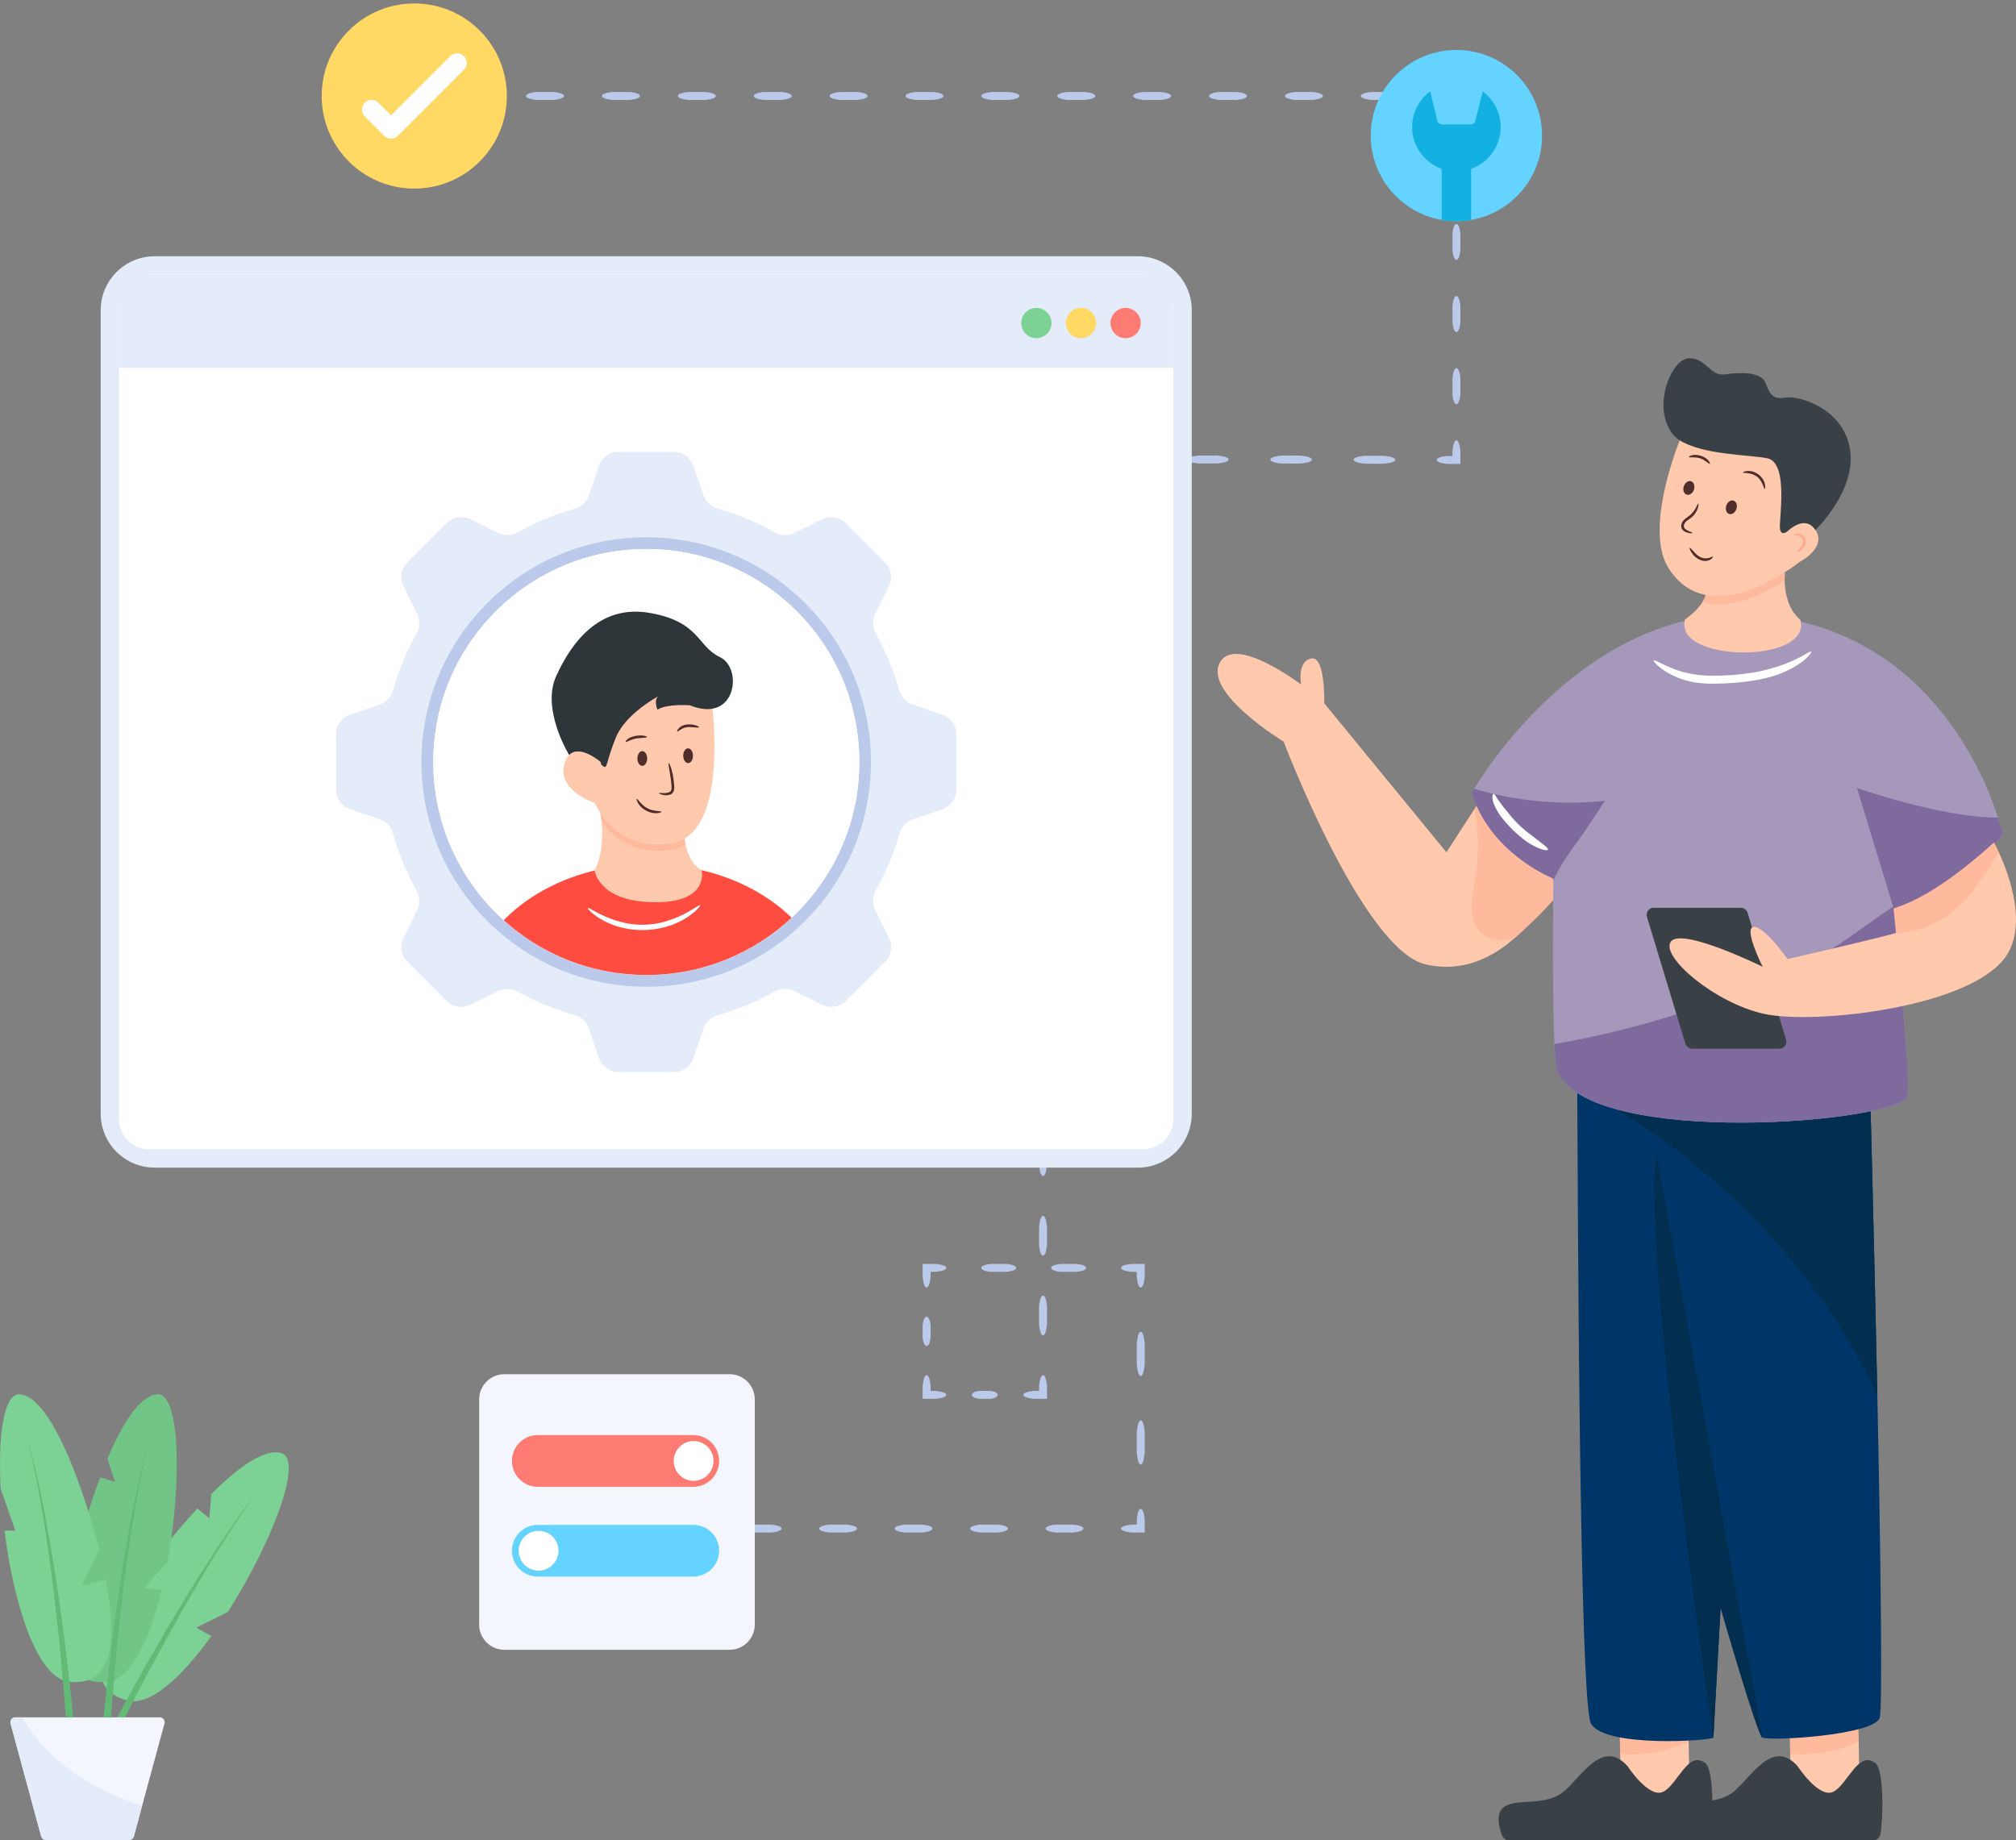 <svg xmlns="http://www.w3.org/2000/svg" xmlns:xlink="http://www.w3.org/1999/xlink" id="Layer_1" x="0px" y="0px" viewBox="0 0 4102.48 3744.7" style="enable-background:new 0 0 4102.48 3744.7;" xml:space="preserve"><rect x="0" y="0" width="4102.48" height="3744.7" fill="#808080" stroke="none"/><style type="text/css">	.st0{fill:#BBCAEA;}	.st1{fill:#E4ECF9;}	.st2{fill:#FFFFFF;}	.st3{fill:#FE7B73;}	.st4{fill:#FFD964;}	.st5{fill:#7CD194;}	.st6{fill:#FE4C40;}	.st7{fill:#FEC9AC;}	.st8{opacity:0.5;}	.st9{fill:#FFAB90;}	.st10{fill:#2E363A;}	.st11{fill:#4F2D2B;}	.st12{fill:#3A4146;}	.st13{fill:#003567;}	.st14{fill:#022E4F;}	.st15{fill:#A698BB;}	.st16{fill:#7E6A9D;}	.st17{fill:#F3F6FD;}	.st18{fill:#64D3FF;}	.st19{fill:#13B1E2;}	.st20{fill:#71C687;}	.st21{fill:#61BA76;}</style><g id="User_Setting">	<g>		<g>			<g>				<g>					<g>						<g>							<path class="st0" d="M2330.61,935.62c0.02,3.45-3.52,6.62-10.67,8.17l-18.24,0.29c-7.22-1.32-10.94-4.37-11.12-7.91         c-0.18-3.53,3.26-6.62,10.5-8.25l18.55-0.29C2326.97,929.02,2330.58,932,2330.61,935.62z"></path>						</g>					</g>				</g>				<g>					<g>						<g>							<path class="st0" d="M2500.23,935.25c0,3.45-7.57,6.57-22.89,8.01l-38.93,0.02c-15.3-1.42-22.88-4.53-22.88-8.07         c0-3.54,7.57-6.57,22.87-8.1l38.93-0.02C2492.65,928.61,2500.22,931.63,2500.23,935.25z"></path>						</g>					</g>				</g>				<g>					<g>						<g>							<path class="st0" d="M2669.7,935.46c-0.01,3.45-7.59,6.55-22.91,7.96l-38.94-0.06c-15.3-1.46-22.88-4.59-22.87-8.12         c0-3.54,7.59-6.55,22.9-8.05l38.94,0.06C2662.14,928.79,2669.71,931.83,2669.7,935.46z"></path>						</g>					</g>				</g>				<g>					<g>						<g>							<path class="st0" d="M2839.17,935.86c-0.01,3.45-7.59,6.55-22.92,7.94l-38.94-0.1c-15.3-1.47-22.87-4.6-22.86-8.14         c0.01-3.54,7.59-6.55,22.91-8.02l38.94,0.1C2831.61,929.19,2839.18,932.24,2839.17,935.86z"></path>						</g>					</g>				</g>				<g>					<g>						<g>							<path class="st0" d="M2963.82,896.1c3.45,0,6.57,7.16,8,21.64v26.53l-26.5-0.09c-14.46-1.48-21.61-4.62-21.6-8.16         c0.01-3.54,7.18-6.54,21.66-8.01l10.27,0.04v-10.31C2957.17,903.26,2960.2,896.1,2963.82,896.1z"></path>						</g>					</g>				</g>				<g>					<g>						<g>							<path class="st0" d="M2963.82,749.28c3.45,0,6.57,6.56,8,19.84v33.74c-1.43,13.26-4.55,19.83-8.08,19.83         c-3.54,0-6.57-6.57-8.08-19.83v-33.74C2957.17,755.85,2960.2,749.28,2963.82,749.28z"></path>						</g>					</g>				</g>				<g>					<g>						<g>							<path class="st0" d="M2963.82,602.46c3.45,0,6.57,6.57,8,19.84v33.74c-1.43,13.26-4.55,19.83-8.08,19.83         c-3.54,0-6.57-6.57-8.08-19.83V622.3C2957.17,609.03,2960.2,602.46,2963.82,602.46z"></path>						</g>					</g>				</g>				<g>					<g>						<g>							<path class="st0" d="M2963.82,455.64c3.45,0,6.57,6.57,8,19.84v33.74c-1.43,13.26-4.55,19.83-8.08,19.83         c-3.54,0-6.57-6.56-8.08-19.83v-33.74C2957.17,462.21,2960.2,455.64,2963.82,455.64z"></path>						</g>					</g>				</g>				<g>					<g>						<g>							<path class="st0" d="M2963.82,308.82c3.45,0,6.57,6.57,8,19.84v33.74c-1.43,13.26-4.55,19.83-8.08,19.83         c-3.54,0-6.57-6.57-8.08-19.83v-33.74C2957.17,315.38,2960.2,308.82,2963.82,308.82z"></path>						</g>					</g>				</g>				<g>					<g>						<g>							<path class="st0" d="M2923.67,195.26c0-3.45,7.17-6.57,21.66-8h26.49v26.5c-1.43,14.48-4.55,21.64-8.08,21.64         c-3.54,0-6.57-7.17-8.08-21.64v-10.34h-10.32C2930.84,201.91,2923.67,198.88,2923.67,195.26z"></path>						</g>					</g>				</g>				<g>					<g>						<g>							<path class="st0" d="M2769.24,195.26c0-3.45,6.91-6.57,20.87-8h35.49c13.95,1.43,20.86,4.55,20.86,8.08         c0,3.54-6.91,6.57-20.86,8.08h-35.49C2776.15,201.91,2769.24,198.88,2769.24,195.26z"></path>						</g>					</g>				</g>				<g>					<g>						<g>							<path class="st0" d="M2614.82,195.26c0-3.45,6.91-6.57,20.87-8h35.49c13.95,1.43,20.86,4.55,20.86,8.08         c0,3.54-6.91,6.57-20.86,8.08h-35.49C2621.72,201.91,2614.82,198.88,2614.82,195.26z"></path>						</g>					</g>				</g>				<g>					<g>						<g>							<path class="st0" d="M2460.39,195.26c0-3.45,6.91-6.57,20.87-8h35.49c13.95,1.43,20.86,4.55,20.86,8.08         c0,3.54-6.91,6.57-20.86,8.08h-35.49C2467.3,201.91,2460.39,198.88,2460.39,195.26z"></path>						</g>					</g>				</g>				<g>					<g>						<g>							<path class="st0" d="M2305.96,195.26c0-3.45,6.91-6.57,20.87-8h35.49c13.95,1.43,20.86,4.55,20.86,8.08         c0,3.54-6.91,6.57-20.86,8.08h-35.49C2312.87,201.91,2305.96,198.88,2305.96,195.26z"></path>						</g>					</g>				</g>				<g>					<g>						<g>							<path class="st0" d="M2151.54,195.26c0-3.45,6.91-6.57,20.87-8h35.49c13.95,1.43,20.86,4.55,20.86,8.08         c0,3.54-6.91,6.57-20.86,8.08h-35.49C2158.44,201.91,2151.54,198.88,2151.54,195.26z"></path>						</g>					</g>				</g>				<g>					<g>						<g>							<path class="st0" d="M1997.11,195.26c0-3.45,6.91-6.57,20.87-8h35.49c13.95,1.43,20.86,4.55,20.86,8.08         c0,3.54-6.91,6.57-20.86,8.08h-35.49C2004.02,201.91,1997.11,198.88,1997.11,195.26z"></path>						</g>					</g>				</g>				<g>					<g>						<g>							<path class="st0" d="M1842.68,195.26c0-3.45,6.91-6.57,20.87-8h35.49c13.95,1.43,20.86,4.55,20.86,8.08         c0,3.54-6.91,6.57-20.86,8.08h-35.49C1849.59,201.91,1842.68,198.88,1842.68,195.26z"></path>						</g>					</g>				</g>				<g>					<g>						<g>							<path class="st0" d="M1688.25,195.26c0-3.45,6.91-6.57,20.87-8h35.49c13.95,1.43,20.86,4.55,20.86,8.08         c0,3.54-6.91,6.57-20.86,8.08h-35.49C1695.16,201.91,1688.25,198.88,1688.25,195.26z"></path>						</g>					</g>				</g>				<g>					<g>						<g>							<path class="st0" d="M1533.83,195.26c0-3.45,6.91-6.57,20.87-8h35.49c13.95,1.43,20.86,4.55,20.86,8.08         c0,3.54-6.91,6.57-20.86,8.08h-35.49C1540.73,201.91,1533.83,198.88,1533.83,195.26z"></path>						</g>					</g>				</g>				<g>					<g>						<g>							<path class="st0" d="M1379.4,195.26c0-3.45,6.91-6.57,20.87-8h35.49c13.95,1.43,20.86,4.55,20.86,8.08         c0,3.54-6.91,6.57-20.86,8.08h-35.49C1386.31,201.91,1379.4,198.88,1379.4,195.26z"></path>						</g>					</g>				</g>				<g>					<g>						<g>							<path class="st0" d="M1224.97,195.26c0-3.45,6.91-6.57,20.87-8h35.49c13.95,1.43,20.86,4.55,20.86,8.08         c0,3.54-6.91,6.57-20.86,8.08h-35.49C1231.88,201.91,1224.97,198.88,1224.97,195.26z"></path>						</g>					</g>				</g>				<g>					<g>						<g>							<path class="st0" d="M1070.55,195.26c0-3.45,6.91-6.57,20.87-8h35.49c13.95,1.43,20.86,4.55,20.86,8.08         c0,3.54-6.91,6.57-20.86,8.08h-35.49C1077.45,201.91,1070.55,198.88,1070.55,195.26z"></path>						</g>					</g>				</g>				<g>					<g>						<g>							<path class="st0" d="M916.12,195.26c0-3.45,6.91-6.57,20.87-8h35.49c13.95,1.43,20.86,4.55,20.86,8.08         c0,3.54-6.91,6.57-20.86,8.08h-35.49C923.03,201.91,916.12,198.88,916.12,195.26z"></path>						</g>					</g>				</g>				<g>					<g>						<g>							<path class="st0" d="M798.84,195.26c0-3.45,3.58-6.57,10.83-8h18.41c7.24,1.43,10.82,4.55,10.82,8.08         c0,3.54-3.58,6.57-10.82,8.08h-18.41C802.43,201.91,798.84,198.88,798.84,195.26z"></path>						</g>					</g>				</g>			</g>			<g>				<g>					<g>						<g>							<path class="st0" d="M2122.47,2231.19c-3.45,0-6.57-3.58-8-10.83v-18.41c1.43-7.24,4.55-10.82,8.08-10.82         c3.54,0,6.57,3.58,8.08,10.82v18.41C2129.13,2227.61,2126.1,2231.19,2122.47,2231.19z"></path>						</g>					</g>				</g>				<g>					<g>						<g>							<path class="st0" d="M2122.47,2393.36c-3.45,0-6.57-7.25-8-21.92v-37.27c1.43-14.65,4.55-21.9,8.08-21.9         c3.54,0,6.57,7.25,8.08,21.9v37.27C2129.13,2386.11,2126.1,2393.36,2122.47,2393.36z"></path>						</g>					</g>				</g>				<g>					<g>						<g>							<path class="st0" d="M2122.47,2555.53c-3.45,0-6.57-7.25-8-21.92v-37.27c1.43-14.65,4.55-21.9,8.08-21.9         c3.54,0,6.57,7.25,8.08,21.9v37.27C2129.13,2548.28,2126.1,2555.53,2122.47,2555.53z"></path>						</g>					</g>				</g>				<g>					<g>						<g>							<path class="st0" d="M2122.47,2717.7c-3.45,0-6.57-7.25-8-21.92v-37.27c1.43-14.65,4.55-21.9,8.08-21.9         c3.54,0,6.57,7.25,8.08,21.9v37.27C2129.13,2710.45,2126.1,2717.7,2122.47,2717.7z"></path>						</g>					</g>				</g>				<g>					<g>						<g>							<path class="st0" d="M2082.5,2838.76c0-3.45,7.17-6.57,21.66-8h10.32v-10.34c1.43-14.48,4.55-21.64,8.08-21.64         c3.54,0,6.57,7.16,8.08,21.64v26.51h-26.49C2089.66,2845.41,2082.5,2842.38,2082.5,2838.76z"></path>						</g>					</g>				</g>				<g>					<g>						<g>							<path class="st0" d="M1977.94,2838.76c0-3.45,4.68-6.57,14.13-8h24.03c9.45,1.43,14.12,4.55,14.12,8.09         c0,3.53-4.68,6.57-14.12,8.08h-24.03C1982.62,2845.41,1977.94,2842.38,1977.94,2838.76z"></path>						</g>					</g>				</g>				<g>					<g>						<g>							<path class="st0" d="M1885.69,2798.78c3.45,0,6.57,7.16,8,21.66v10.32h10.34c14.48,1.43,21.64,4.55,21.64,8.09         c0,3.53-7.17,6.57-21.64,8.08h-26.5v-26.49C1879.04,2805.95,1882.07,2798.78,1885.69,2798.78z"></path>						</g>					</g>				</g>				<g>					<g>						<g>							<path class="st0" d="M1885.69,2679.87c3.45,0,6.57,5.32,8,16.07v27.33c-1.43,10.74-4.55,16.06-8.08,16.06         c-3.54,0-6.57-5.32-8.08-16.06v-27.33C1879.04,2685.19,1882.07,2679.87,1885.69,2679.87z"></path>						</g>					</g>				</g>				<g>					<g>						<g>							<path class="st0" d="M1925.67,2580.44c0,3.45-7.17,6.56-21.66,8h-10.32v10.34c-1.43,14.48-4.55,21.64-8.08,21.64         c-3.54,0-6.57-7.17-8.08-21.64v-26.51h26.49C1918.5,2573.78,1925.67,2576.81,1925.67,2580.44z"></path>						</g>					</g>				</g>				<g>					<g>						<g>							<path class="st0" d="M2067.93,2580.44c0,3.45-6.36,6.56-19.23,8h-32.69c-12.85-1.43-19.21-4.55-19.21-8.08         c0-3.54,6.36-6.57,19.21-8.09h32.69C2061.57,2573.78,2067.93,2576.81,2067.93,2580.44z"></path>						</g>					</g>				</g>				<g>					<g>						<g>							<path class="st0" d="M2210.19,2580.44c0,3.45-6.36,6.56-19.23,8h-32.69c-12.85-1.43-19.21-4.55-19.21-8.08         c0-3.54,6.36-6.57,19.21-8.09h32.69C2203.83,2573.78,2210.19,2576.81,2210.19,2580.44z"></path>						</g>					</g>				</g>				<g>					<g>						<g>							<path class="st0" d="M2321.3,2620.41c-3.45,0-6.57-7.17-8-21.66v-10.32h-10.34c-14.48-1.43-21.64-4.55-21.64-8.08         c0-3.54,7.17-6.57,21.64-8.09h26.5v26.49C2327.95,2613.25,2324.92,2620.41,2321.3,2620.41z"></path>						</g>					</g>				</g>				<g>					<g>						<g>							<path class="st0" d="M2321.3,2800.6c-3.45,0-6.57-8.06-8-24.35v-41.41c1.43-16.28,4.55-24.34,8.08-24.34         c3.54,0,6.57,8.06,8.08,24.34v41.41C2327.95,2792.54,2324.92,2800.6,2321.3,2800.6z"></path>						</g>					</g>				</g>				<g>					<g>						<g>							<path class="st0" d="M2321.3,2980.78c-3.45,0-6.57-8.06-8-24.35v-41.41c1.43-16.28,4.55-24.34,8.08-24.34         c3.54,0,6.57,8.06,8.08,24.34v41.41C2327.95,2972.73,2324.92,2980.78,2321.3,2980.78z"></path>						</g>					</g>				</g>				<g>					<g>						<g>							<path class="st0" d="M2281.32,3110.86c0-3.45,7.17-6.57,21.66-8h10.32v-10.34c1.43-14.48,4.55-21.64,8.08-21.64         c3.54,0,6.57,7.16,8.08,21.64v26.5h-26.49C2288.49,3117.51,2281.32,3114.48,2281.32,3110.86z"></path>						</g>					</g>				</g>				<g>					<g>						<g>							<path class="st0" d="M2127.78,3110.86c0-3.45,6.87-6.57,20.75-8h35.28c13.87,1.43,20.74,4.55,20.74,8.08         c0,3.54-6.87,6.56-20.74,8.08h-35.28C2134.65,3117.51,2127.78,3114.48,2127.78,3110.86z"></path>						</g>					</g>				</g>				<g>					<g>						<g>							<path class="st0" d="M1974.24,3110.86c0-3.45,6.87-6.57,20.75-8h35.28c13.87,1.43,20.74,4.55,20.74,8.08         c0,3.54-6.87,6.56-20.74,8.08h-35.28C1981.11,3117.51,1974.24,3114.48,1974.24,3110.86z"></path>						</g>					</g>				</g>				<g>					<g>						<g>							<path class="st0" d="M1820.7,3110.86c0-3.45,6.87-6.57,20.75-8h35.28c13.87,1.43,20.74,4.55,20.74,8.08         c0,3.54-6.87,6.56-20.74,8.08h-35.28C1827.57,3117.51,1820.7,3114.48,1820.7,3110.86z"></path>						</g>					</g>				</g>				<g>					<g>						<g>							<path class="st0" d="M1667.16,3110.86c0-3.45,6.87-6.57,20.75-8h35.28c13.87,1.43,20.74,4.55,20.74,8.08         c0,3.54-6.87,6.56-20.74,8.08h-35.28C1674.03,3117.51,1667.16,3114.48,1667.16,3110.86z"></path>						</g>					</g>				</g>				<g>					<g>						<g>							<path class="st0" d="M1513.62,3110.86c0-3.45,6.87-6.57,20.75-8h35.28c13.87,1.43,20.74,4.55,20.74,8.08         c0,3.54-6.87,6.56-20.74,8.08h-35.28C1520.49,3117.51,1513.62,3114.48,1513.62,3110.86z"></path>						</g>					</g>				</g>				<g>					<g>						<g>							<path class="st0" d="M1360.09,3110.86c0-3.45,6.87-6.57,20.75-8h35.28c13.87,1.43,20.74,4.55,20.74,8.08         c0,3.54-6.87,6.56-20.74,8.08h-35.28C1366.95,3117.51,1360.09,3114.48,1360.09,3110.86z"></path>						</g>					</g>				</g>				<g>					<g>						<g>							<path class="st0" d="M1206.55,3110.86c0-3.45,6.87-6.57,20.75-8h35.28c13.87,1.43,20.74,4.55,20.74,8.08         c0,3.54-6.87,6.56-20.74,8.08h-35.28C1213.41,3117.51,1206.55,3114.48,1206.55,3110.86z"></path>						</g>					</g>				</g>				<g>					<g>						<g>							<path class="st0" d="M1089.71,3110.86c0-3.45,3.58-6.57,10.83-8h18.41c7.24,1.43,10.82,4.55,10.82,8.08         c0,3.54-3.58,6.56-10.82,8.08h-18.41C1093.3,3117.51,1089.71,3114.48,1089.71,3110.86z"></path>						</g>					</g>				</g>			</g>			<g>				<g>					<g>						<g>							<path class="st1" d="M2315.44,2376.35H314.71c-60.62,0-109.77-49.14-109.77-109.77V631.3c0-60.62,49.14-109.77,109.77-109.77         h2000.72c60.62,0,109.77,49.14,109.77,109.77v1635.29C2425.2,2327.21,2376.06,2376.35,2315.44,2376.35z"></path>						</g>					</g>					<g>						<g>							<path class="st2" d="M242.22,2277.39V620.49c0-34.07,27.62-61.69,61.69-61.69h2022.33c34.08,0,61.7,27.62,61.7,61.7v1656.88         c0,34.08-27.62,61.7-61.7,61.7H303.91C269.84,2339.08,242.22,2311.46,242.22,2277.39z"></path>						</g>					</g>					<g>						<g>							<path class="st1" d="M2387.94,748.78V614.72c0-30.89-25.04-55.92-55.92-55.92H298.13c-30.88,0-55.92,25.03-55.92,55.92         v134.06H2387.94z"></path>						</g>					</g>					<g>						<g>							<g>								<path class="st3" d="M2321.38,657.51c0,16.91-13.83,30.74-30.85,30.74c-16.91,0-30.74-13.83-30.74-30.74          c0-17.02,13.83-30.85,30.74-30.85C2307.55,626.66,2321.38,640.49,2321.38,657.51z"></path>							</g>						</g>						<g>							<g>								<path class="st4" d="M2230.58,657.51c0,16.91-13.83,30.74-30.85,30.74c-16.91,0-30.74-13.83-30.74-30.74          c0-17.02,13.83-30.85,30.74-30.85C2216.74,626.66,2230.58,640.49,2230.58,657.51z"></path>							</g>						</g>						<g>							<g>								<path class="st5" d="M2139.77,657.52c0,16.91-13.83,30.74-30.85,30.74c-16.91,0-30.74-13.83-30.74-30.74          c0-17.02,13.83-30.85,30.74-30.85C2125.93,626.67,2139.77,640.5,2139.77,657.52z"></path>							</g>						</g>					</g>				</g>				<g>					<g>						<g>							<g>								<g>									<path class="st1" d="M683.98,1494.33v112.85c0,17.93,11.41,33.88,28.38,39.67l60.68,20.71           c13.33,4.55,23.14,15.6,26.9,29.18c11.27,40.69,27.36,79.36,47.56,115.43c6.85,12.22,7.66,26.87,1.5,39.45l-28.18,57.48           c-7.89,16.09-4.67,35.42,8,48.09l79.81,79.81c12.67,12.67,32,15.89,48.09,8l57.56-28.21c12.54-6.14,27.14-5.37,39.34,1.43           c36.08,20.1,74.77,36.34,115.48,47.66c13.56,3.77,24.61,13.57,29.15,26.89l20.72,60.69c5.79,16.97,21.74,28.38,39.67,28.38           h112.63c17.9,0,33.82-11.36,39.64-28.28l20.94-60.87c4.57-13.27,15.59-23.03,29.11-26.8           c40.63-11.31,79.13-27.56,115.15-47.8c12.25-6.89,26.97-7.69,39.58-1.48l57.39,28.29c16.11,7.94,35.48,4.74,48.18-7.96           l79.79-79.78c12.66-12.66,15.88-31.96,8.02-48.05l-28.25-57.79c-6.15-12.58-5.33-27.23,1.53-39.44           c20.28-36.1,36.57-74.79,48.06-115.36c3.81-13.46,13.57-24.39,26.81-28.92l60.59-20.74c16.95-5.8,28.35-21.74,28.35-39.66           v-112.88c0-17.93-11.41-33.88-28.38-39.67l-60.81-20.76c-13.26-4.53-23.05-15.48-26.85-28.96           c-11.43-40.55-27.55-79.22-47.77-115.3c-6.85-12.22-7.67-26.87-1.5-39.45l28.17-57.48c7.89-16.09,4.67-35.42-8-48.09           l-79.81-79.81c-12.67-12.67-32-15.89-48.09-8l-57.38,28.12c-12.64,6.19-27.36,5.33-39.61-1.59           c-36.06-20.39-74.6-36.53-115.29-47.96c-13.45-3.78-24.41-13.52-28.96-26.73l-20.95-60.73           c-5.83-16.91-21.75-28.25-39.63-28.25h-112.69c-17.92,0-33.86,11.39-39.66,28.35l-20.72,60.55           c-4.54,13.26-15.51,23.04-29,26.83c-40.76,11.44-79.5,27.58-115.63,47.82c-12.19,6.83-26.8,7.67-39.37,1.54l-57.55-28.04           c-16.08-7.84-35.36-4.61-48.01,8.04l-79.81,79.81c-12.7,12.7-15.9,32.07-7.96,48.18l28.26,57.32           c6.23,12.65,5.39,27.4-1.54,39.68c-20.33,36.02-36.42,74.61-47.68,115.07c-3.77,13.55-13.58,24.58-26.89,29.13           l-60.71,20.72C695.39,1460.45,683.98,1476.4,683.98,1494.33z"></path>								</g>							</g>						</g>						<g>							<g>								<circle class="st0" cx="1314.98" cy="1550.85" r="457.39"></circle>							</g>						</g>						<g>							<g>								<circle class="st2" cx="1315.19" cy="1550.85" r="433.44"></circle>							</g>						</g>					</g>					<g>						<g>							<g>								<path class="st2" d="M1748.63,1550.85c0,125.14-53.01,237.8-137.75,316.98c-77.41,72.26-181.4,116.46-295.69,116.46          c-111.58,0-213.4-42.17-290.13-111.44c-87.99-79.31-143.3-194.15-143.3-321.99c0-239.43,194.15-433.44,433.44-433.44          C1554.62,1117.41,1748.63,1311.42,1748.63,1550.85z"></path>							</g>						</g>						<g>							<g>								<path class="st6" d="M1610.88,1867.82c-77.41,72.26-181.4,116.46-295.69,116.46c-111.58,0-213.4-42.17-290.13-111.44          c67.65-69.42,174.76-114.16,295.42-114.16C1438.16,1758.68,1543.1,1801.26,1610.88,1867.82z"></path>							</g>						</g>						<g>							<g>								<path class="st7" d="M1319.22,1835.92c-102.75-5.33-109.07-64.51-109.07-64.51c16.96-33.25,16.29-74.15,13.97-99.76          c-1-7.32-2-13.31-2.66-17.62c19.95,29.26,67.17,79.14,152.63,59.52c6.98-1.66,13.3-3.99,18.95-7.31          c0.67,4.33,1.33,8.65,2,12.31c8.98,42.56,32.92,52.53,32.92,52.53S1445.58,1842.24,1319.22,1835.92z"></path>							</g>						</g>						<g class="st8">							<g>								<path class="st9" d="M1395.03,1718.54c-0.67,0.67-1.33,1-2,1.33c-5.65,3.65-11.97,5.98-18.95,7.65          c-81.8,18.62-128.69-26.27-149.97-55.86c-1-7.32-2-13.31-2.66-17.62c19.95,29.26,67.17,79.14,152.63,59.52          c6.98-1.66,13.3-3.99,18.95-7.31C1393.7,1710.56,1394.37,1714.88,1395.03,1718.54z"></path>							</g>						</g>						<g>							<g>								<path class="st7" d="M1393.15,1706.22c-5.83,3.39-12.07,5.83-18.98,7.46c-85.68,19.39-132.86-30.23-152.66-59.66          c-7.73-11.39-11.25-19.79-11.25-19.79s-77.28-25.08-61.69-79.72c2.3-8.13,5.56-13.96,9.63-17.89          c21.96-22.51,63.99,14.24,63.99,14.24s43.38-141.68,45.01-142.22c0.81-0.27,35.11,3.52,73.62,7.73          c50.3,5.56,107.78,12.07,107.78,12.07s0.68,5.01,1.49,13.83C1455.11,1492.41,1466.5,1664.32,1393.15,1706.22z"></path>							</g>						</g>						<g>							<g>								<path class="st10" d="M1450.09,1442.25c-12.47,2.3-27.93,0.54-46.5-6.91c0,0-44.74-3.25-64.13,8.13          c-0.54,0.41-1.08,0.68-1.49,1.09c0,0-8.81-20.61,2.58-28.07c-4.75,2.58-68.06,37.28-87.04,83.92          c-19.79,48.4-17.35,63.72-24.54,59.92c-7.19-3.8-6.78-9.49-6.78-9.49s-42.03-36.74-63.99-14.24          c0,0-56.94-92.46-26.71-159.85c30.37-67.38,87.18-147.1,190.08-129.48c102.9,17.76,96.39,67.79,143.44,90.02          C1502.83,1355.07,1501.74,1432.76,1450.09,1442.25z"></path>							</g>						</g>						<g>							<g>								<g>									<path class="st11" d="M1295.89,1625.91c1.21-0.6,3.69,4.38,11.29,11.51c6.22,6.24,14.34,10.46,23.03,11.97           c10.19,2.13,15.68,1.3,15.9,2.66c0.28,0.9-5.15,3.97-16.84,2.64c-9.72-1.68-18.92-6.46-25.88-13.46           C1295.57,1632.43,1294.97,1626.21,1295.89,1625.91z"></path>								</g>							</g>						</g>						<g>							<g>								<g>									<path class="st11" d="M1341.18,1614.08c0.2-0.58,2.18-0.31,5.96-0.05c3.49,0.05,10.12,0.72,15.7-2.25           c4.51-2.33,4.08-9.17,3.42-15.71c-0.57-6.58-1.47-13.14-2.64-19.64c-2.42-15.4-4.05-23.05-2.83-23.42           c1.03-0.32,4.67,6.82,8.13,22.45c1.2,6.66,2.12,13.38,2.71,20.13c0.25,3.34,0.69,6.77,0.22,10.59           c-0.33,3.7-2.48,8.21-6.3,10.25c-8.94,3.78-15.01,1.55-19,0.74C1342.62,1615.94,1340.99,1614.61,1341.18,1614.08z"></path>								</g>							</g>						</g>						<g>							<g>								<g>									<path class="st11" d="M1273.1,1509.84c-0.73-0.68,1.48-4.95,9.46-8.96c6.88-2.92,14.3-4.08,21.54-4.22           c8.58,0.4,12.53,2.16,12.42,3.25c-0.11,1.24-4.31,1.55-12.3,2.14c-6.77,0.13-13.48,1.21-19.56,3.8           C1277.33,1508.47,1273.99,1510.84,1273.1,1509.84z"></path>								</g>							</g>						</g>						<g>							<g>								<g>									<path class="st11" d="M1422.42,1480c-0.26,1.2-4.76,0.85-13.18,0.1c-7.04-0.94-14.2-0.55-20.14,2.57           c-7.14,3.44-9.84,7.05-10.94,6.24c-0.86-0.38,0.16-5.72,8.43-11.01c7.35-3.85,15.77-4.16,23.33-3.15           C1418.84,1476.58,1422.66,1478.92,1422.42,1480z"></path>								</g>							</g>						</g>						<g>							<g>								<path class="st11" d="M1410.19,1538.02c0,8.29-4.43,15-9.86,15c-5.57,0-10-6.71-10-15c0-8.28,4.43-15,10-15          C1405.77,1523.02,1410.19,1529.73,1410.19,1538.02z"></path>							</g>						</g>						<g>							<g>								<path class="st11" d="M1316.93,1543.6c0,8.29-4.43,15-9.86,15c-5.57,0-10-6.71-10-15c0-8.28,4.43-15,10-15          C1312.5,1528.6,1316.93,1535.32,1316.93,1543.6z"></path>							</g>						</g>						<g>							<g>								<g>									<path class="st2" d="M1196.18,1847.96c0.79-0.97,5.63,1.9,15.26,7.27c9.67,5.23,24.31,13.03,45.33,19.1           c35.34,11.19,74.17,10.2,108.89-2.78c20.67-7.13,34.88-15.66,44.27-21.36c9.34-5.85,14.04-8.96,14.9-8           c0.72,0.79-2.51,5.57-11.08,13.16c-8.61,7.43-22.76,17.79-44.37,26.32c-36.83,13.78-78.32,14.84-115.8,2.95           c-22.04-7.42-36.71-17.06-45.69-24.05C1198.94,1853.42,1195.48,1848.8,1196.18,1847.96z"></path>								</g>							</g>						</g>					</g>				</g>			</g>			<g>				<g>					<g>						<g>							<g>								<g>									<g>										<g>											<path class="st7" d="M3783.13,3635.04l-87.21,59.83l-50.71-22.31c0,0-1.27-41.83-2.28-103.94             c-0.51-46.9-1.27-88.73-1.27-91.27c0-6.34,130.31,1.27,136.4,3.3c2.53,0.76,3.8,29.41,4.31,63.89             C3783.63,3595.74,3783.13,3630.48,3783.13,3635.04z"></path>										</g>									</g>									<g class="st8">										<g>											<path class="st9" d="M3782.36,3544.53c-39.04,18.51-82.4,27.38-125.5,25.35c-4.56-0.25-9.38-0.51-13.94-1.27             c-0.51-46.9-1.27-88.73-1.27-91.27c0-6.34,130.31,1.27,136.4,3.3C3780.59,3481.4,3781.86,3510.05,3782.36,3544.53z"></path>										</g>									</g>									<g>										<g>											<g>												<path class="st12" d="M3826.73,3732.28c-1.17,7.87-8.04,13.4-16.09,13.4H3417.9c-6.87,0-12.9-4.19-15.41-10.56              c-5.86-15.92-13.74-45.41,4.52-57.97c25.47-17.43,79.42-1.34,116.62-27.64c37.03-26.14,81.43-115.11,134.71-54.62              c0,0,42.89,65.68,72.05,51.77c29.15-13.9,50.93-85.78,85.95-58.31C3833.93,3602.26,3832.42,3698.43,3826.73,3732.28z"></path>											</g>										</g>									</g>								</g>								<g>									<g>										<g>											<path class="st7" d="M3437.09,3635.04l-87.21,59.83l-50.71-22.31c0,0-1.27-41.83-2.28-103.94             c-0.51-46.9-1.27-88.73-1.27-91.27c0-6.34,130.31,1.27,136.4,3.3c2.53,0.76,3.8,29.41,4.31,63.89             C3437.59,3595.74,3437.09,3630.48,3437.09,3635.04z"></path>										</g>									</g>									<g class="st8">										<g>											<path class="st9" d="M3436.33,3544.53c-39.04,18.51-82.4,27.38-125.5,25.35c-4.56-0.25-9.38-0.51-13.94-1.27             c-0.51-46.9-1.27-88.73-1.27-91.27c0-6.34,130.31,1.27,136.4,3.3C3434.55,3481.4,3435.82,3510.05,3436.33,3544.53z"></path>										</g>									</g>									<g>										<g>											<g>												<path class="st12" d="M3480.69,3732.28c-1.17,7.87-8.04,13.4-16.09,13.4h-392.74c-6.87,0-12.9-4.19-15.41-10.56              c-5.86-15.92-13.74-45.41,4.52-57.97c25.47-17.43,79.42-1.34,116.62-27.64c37.03-26.14,81.43-115.11,134.71-54.62              c0,0,42.89,65.68,72.05,51.77c29.15-13.9,50.93-85.78,85.95-58.31C3487.89,3602.26,3486.39,3698.43,3480.69,3732.28z"></path>											</g>										</g>									</g>								</g>								<g>									<g>										<path class="st13" d="M3825.07,3496.44c-13.22,35.42-226.39,47.62-238.09,39.65c-11.52-8.3-85.57-265.81-85.57-265.81            l-14.74,265.81c0.51,6.27-219.56,22.09-249.05-28.07c-24.23-41.69-26.83-1097.9-28.01-1295.99v-0.17            c-0.17-19.82-0.17-31.18-0.17-31.69l594.79-13.9c0,0,9.15,340.44,16.1,672.57            C3826.76,3145.73,3831.34,3479.5,3825.07,3496.44z"></path>									</g>								</g>								<g>									<g>										<path class="st14" d="M3486.59,3538.45l14.82-265.77c0,0,74.09,257.47,85.55,265.77l-216.14-1189.58            C3340.59,2549.59,3486.59,3538.45,3486.59,3538.45z"></path>									</g>								</g>								<g>									<g>										<path class="st14" d="M3820.32,2838.85c-124.38-268.59-348.57-487.69-610.72-626.81v-0.17            c-0.17-19.82-0.17-31.18-0.17-31.69l594.79-13.9C3804.22,2166.28,3813.38,2506.71,3820.32,2838.85z"></path>									</g>								</g>							</g>							<g>								<g>									<path class="st7" d="M2612.21,1509.38c0,0,160.56,423.07,288.51,453.2c74.5,17.54,135.79-13.21,180.99-53.04           c0,0,0.21,0,0.41-0.21c28.48-24.97,73.99-68.99,89.05-91.28c7.64-31.78-10.22-36.26-10.22-36.26           s-106.49-41.07-154.57-144.46l-6.19,9.49l-56.75,87.71l-248.68-303.16c0,0,2.89-97.2-26.62-91.22           c-29.3,5.99-20.43,53.04-20.43,53.04s-137.03-104.63-166.34-42.72C2451.86,1412.17,2612.21,1509.38,2612.21,1509.38z"></path>								</g>							</g>							<g class="st8">								<g>									<path class="st9" d="M2994.42,1847.01c0.21,17.75,4.95,36.32,17.13,49.12c14.03,14.24,35.7,19.19,55.51,16.51           c4.95-0.62,9.91-1.65,14.65-3.1c0,0,0.21,0,0.41-0.21c28.48-24.97,73.99-68.99,89.05-91.28           c7.64-31.78-10.22-36.26-10.22-36.26s-106.49-41.07-154.57-144.46l-6.19,9.49c5.16,19.81,6.19,41.28,6.81,61.29           c1.03,28.89-0.82,57.79-5.57,86.26C2998.34,1811.92,2994.42,1829.26,2994.42,1847.01z"></path>								</g>							</g>							<g>								<g>									<path class="st15" d="M3887.45,1841.9c-13.16,6.3-24.8,10.88-33.96,13.17c0,0,0,0.57,0.19,1.72           c0.57,4.39,1.72,16.6,3.62,33.77c0.57,5.92,1.15,12.78,2.1,20.03v0.57c0.19,3.43,0.57,7.25,0.95,10.87           c0.38,4.39,0.95,8.78,1.34,13.17c0.76,8.59,1.53,17.36,2.67,26.71c7.06,76.7,16.03,175.9,18.31,230.28           c0.57,19.46,0.57,33.01-0.57,38.16c-13.93,54.18-645.42,107.6-713.34-50.37c-2.48-5.91-4.39-26.33-5.53-55.13           c-4.58-100.16-2.67-300.29-2.29-332.54c0-2.86,0-4.39,0-4.39s-106.46-41.02-154.53-144.42           c-4.58-9.35-8.39-19.27-11.83-29.57c0,0,1.72-3.05,5.15-8.58c19.08-31.29,91.77-142.9,208.72-232.57           c40.06-31.1,85.47-59.33,135.65-80.89c75.93-32.63,162.74-49.99,259.28-37.77c56.66,7.06,106.84,21.56,150.91,41.4           c52.27,23.08,96.35,53.23,133.55,86.81c69.25,62.39,114.85,135.65,143.66,195.36c16.98,35.29,27.85,65.82,34.34,86.23           c5.34,16.41,7.82,26.52,8.39,27.28C4083.2,1713.89,3961.67,1805.85,3887.45,1841.9z"></path>								</g>							</g>							<g>								<g>									<path class="st16" d="M3882.68,2192.18c0.57,19.46,0.57,33.01-0.57,38.16c-13.93,54.18-645.42,107.6-713.34-50.37           c-2.48-5.91-4.39-26.33-5.53-55.13c4.01-0.57,8.2-1.34,12.21-2.1c183.92-33.2,362.87-93.48,529.43-178.57           c41.4-21.18,105.12-71.35,144.23-96.73c19.27-12.4,28.43-12.21,38.35-5.53c-13.16,6.3-24.8,10.88-33.96,13.17           c0,0,0,0.57,0.19,1.72c0.57,4.39,1.72,16.6,3.62,33.77c0.57,5.92,1.15,12.78,2.1,20.03v0.57           c0.19,3.43,0.57,7.25,0.95,10.87c0.38,4.39,0.95,8.78,1.34,13.17c0.76,8.59,1.53,17.36,2.67,26.71           C3871.43,2038.6,3880.4,2137.81,3882.68,2192.18z"></path>								</g>							</g>							<g>								<g>									<path class="st16" d="M4074.23,1691.18c10.49,26.71-159.5,149.19-220.74,163.88v-6.29l-74.6-245.16           c0,0,170.56,60.48,286.94,60.29C4071.18,1680.31,4073.66,1690.42,4074.23,1691.18z"></path>								</g>							</g>							<g>								<g>									<path class="st7" d="M3663.48,1261.37c-24.34-20.56-30.26-52.46-31.58-73.68v-0.33c-0.16-1.97-0.16-3.78-0.16-5.59           c-0.16-9.54,0.66-15.79,0.66-15.79h-158.37c0.99,14.8,0.99,26.97-1.15,37.49c-1.64,8.22-4.44,15.46-8.88,22.37           c-7.07,11.51-18.09,22.37-35.03,35.03C3404.63,1348.87,3688.65,1351.5,3663.48,1261.37z"></path>								</g>							</g>							<g class="st8">								<g>									<path class="st9" d="M3464,1225.85c60.03,15.79,129.26-19.57,167.75-44.08c-0.16-9.54,0.66-15.79,0.66-15.79h-158.37           c0.99,14.8,0.99,26.97-1.15,37.49C3471.23,1211.71,3468.44,1218.94,3464,1225.85z"></path>								</g>							</g>							<g>								<g>									<path class="st7" d="M3395.1,1155.76c84.86,135.28,266.42-11.75,266.42-11.75s56.4-28.64,33.28-64.8           c-0.06-0.23-0.35-0.41-0.4-0.65c-21.83-32.75-56.45,2.16-56.45,2.16s21.9-204.51-46.45-217.14           c-40.6-7.28-170.25,24.75-170.25,24.75s-0.78,1.92-2.18,5.46C3406.61,924.97,3348.46,1081.8,3395.1,1155.76z"></path>								</g>							</g>							<g>								<g>									<path class="st12" d="M3394,867.26c4.94,10.47,11.79,21.01,23.15,28.23c48.11,30.77,142.96,29.84,179.11,37.17           c44.96,8.97,22.88,129.2,26,144.56c3.36,15.3,15.68,3.49,15.68,3.49s34.62-34.9,56.45-2.16c0,0,83.7-79.89,70.29-164.15           c-13.59-83.97-104.62-109.83-131.29-105.28c-26.9,4.6-31.65-7.16-40.75-30.03c-9.16-23.1-52.86-21.47-82.79-17.15           c-29.94,4.33-37.2-32.84-71.88-32.84C3403.37,729.35,3368.21,812.42,3394,867.26z"></path>								</g>							</g>							<g>								<g>									<path class="st12" d="M3365.23,1847.49h177.35c6.34,0,11.93,4.15,13.77,10.21l78.25,258c2.8,9.24-4.11,18.56-13.77,18.56           h-177.35c-6.34,0-11.93-4.15-13.77-10.21l-78.25-258C3348.66,1856.81,3355.57,1847.49,3365.23,1847.49z"></path>								</g>							</g>							<g>								<g>									<path class="st7" d="M3591.26,2063.7c100.5,21.05,399.54-11.15,483.33-107.73c56.13-64.39,13.62-176.66-7.22-221.65           c-5.57-12.38-9.7-19.6-9.7-19.6c-69.55,63.15-141.78,115.16-204.1,134.14c0,0,4.75,46.02,4.95,49.32           c0,0.21-0.21,0.21-0.82,0.41c-14.24,6.19-220.2,53.25-220.2,53.25s-46.43-66.45-68.52-65.42           c-22.29,1.03,17.95,81.11,17.95,81.11s-164.69-81.11-186.77-51.18C3378.07,1946.48,3490.75,2042.44,3591.26,2063.7z"></path>								</g>							</g>							<g class="st8">								<g>									<path class="st9" d="M3858.51,1898.19c0,0.21-0.21,0.21-0.82,0.41c0.41,0.41,0.82,0.62,1.24,0.83           c65.01-2.27,125.06-41.89,162.83-94.93c15.06-21.46,31.37-45.2,45.61-70.17c-5.57-12.38-9.7-19.6-9.7-19.6           c-69.55,63.15-141.78,115.16-204.1,134.14C3853.56,1848.86,3858.3,1894.89,3858.51,1898.19z"></path>								</g>							</g>						</g>					</g>					<g>						<g>							<g>								<path class="st11" d="M3436.91,930.1c-0.38-0.89,3.47-4.07,12.83-4.48c7.84,0.17,15.65,2.72,22.07,7.21          c7.3,5.85,8.54,10.69,7.68,11.2c-1.07,0.79-3.9-2.5-10.74-6.77c-5.61-3.91-12.32-6.1-19.15-6.26          C3441.55,930.41,3437.32,931.4,3436.91,930.1z"></path>							</g>						</g>					</g>					<g>						<g>							<g>								<path class="st11" d="M3590.9,994.82c-1.41,0.13-1.52-5.75-6.97-14.85c-4.34-7.84-11.96-13.59-20.69-15.61          c-10.23-2.73-15.91-1.24-16.19-2.65c-0.4-0.78,5.23-4.67,17.45-2.59c10.09,2.31,19.13,9.12,24.12,18.19          C3593.99,988.5,3591.79,994.99,3590.9,994.82z"></path>							</g>						</g>					</g>					<g>						<g>							<path class="st11" d="M3426.53,989.59c-2.55,7.47-0.02,15.09,5.65,17.02c5.67,1.94,12.33-2.55,14.88-10.01         c2.55-7.47,0.02-15.09-5.65-17.02C3435.74,977.64,3429.08,982.12,3426.53,989.59z"></path>						</g>					</g>					<g>						<g>							<path class="st11" d="M3512.97,1028.89c-2.55,7.47-0.02,15.09,5.65,17.02s12.33-2.55,14.88-10.01         c2.55-7.47,0.02-15.09-5.65-17.02S3515.52,1021.42,3512.97,1028.89z"></path>						</g>					</g>					<g>						<g>							<g>								<path class="st11" d="M3444.05,1084.26c-0.01,0.52-1.96,1.2-5.98,0.76c-1.99-0.25-4.49-0.81-7.3-2.07          c-2.61-1.35-6.35-2.8-8.67-7.54c-3.08-8.28,2.33-15.87,7.58-19.85c5.49-4.21,10.59-7.2,14.38-12.05          c9.32-11.01,10.25-19.01,11.72-18.59c0.79-0.13,2.11,8.84-7.59,22.05c-4.23,5.43-10.43,9.16-15.12,12.79          c-4.74,3.45-7.72,9.18-6,13.58c0.8,2.41,3.58,4.26,5.76,5.66c2.24,1.38,4.31,2.25,5.99,2.9          C3442.2,1083.15,3444.08,1083.61,3444.05,1084.26z"></path>							</g>						</g>					</g>					<g>						<g>							<g>								<path class="st9" d="M3656.14,1122.92c-0.63-1.24,4.51-3.27,9.61-11.27c2.17-3.25,3.75-7.29,3.46-10.68          c-0.3-3.38-2.63-6.83-5.69-8.78c-7.46-4.85-12.94-1.39-13.33-2.77c-0.29-0.45,0.5-1.81,3.21-3          c2.57-1.11,7.64-1.91,13.04,1.24c4.31,2.83,7.56,7.34,8.13,12.82c0.34,5.51-1.75,10.09-4.35,14.16          C3662.93,1123.83,3656.23,1123.82,3656.14,1122.92z"></path>							</g>						</g>					</g>				</g>				<g>					<g>						<path class="st16" d="M3266.07,1629.75c-12.4,18.89-24.99,37.77-37.58,56.47c-20.8,31.29-46.55,62.39-62.96,96.16        c-1.53,3.43-3.05,6.67-4.58,9.92c0-2.86,0-4.39,0-4.39s-106.46-41.02-154.53-144.42c-4.58-9.35-8.39-19.27-11.83-29.57        c0,0,1.72-3.05,5.15-8.58C3085.78,1630.7,3176.97,1639.29,3266.07,1629.75z"></path>					</g>				</g>				<g>					<g>						<g>							<path class="st2" d="M3365.37,1344.14c1.14-1.45,7.87,2.36,21.35,8.94c13.49,6.34,34.21,15.66,63.51,19.7         c24.66,3.83,50.71,2.6,76.42,0.89c25.68-1.91,51.17-5.66,75.62-12.65c58.17-15.61,80.56-38.14,83.41-34.39         c1.02,1.13-3.34,7.88-15.61,17.9c-12.26,9.83-32.98,22.61-63.34,32.03c-25.88,7.39-52.42,11.26-78.87,13.23         c-26.37,1.72-52.99,3.11-80.15-1.04c-31.88-5.97-53.18-18.29-65.93-27.41C3369.02,1351.93,3364.31,1345.45,3365.37,1344.14z"></path>						</g>					</g>				</g>				<g>					<g>						<g>							<path class="st2" d="M3149.96,1729.42c-1.21,2.8-16.76,0.53-42.5-16.01c-20.91-15.09-39.49-33.38-54.89-54.08         c-8.47-12.45-13.56-23.35-14.98-31.36c-1.49-7.97,0.06-12.11,1.7-12.29c3.62-0.09,7.2,12.26,26.25,34         c14.4,19.36,31.81,36.5,51.4,50.63C3139.24,1718.07,3151.68,1725.82,3149.96,1729.42z"></path>						</g>					</g>				</g>			</g>			<g>				<g>					<g>						<path class="st11" d="M3485.51,1132.82c0.94,0.18-1.84,7.4-14.03,8.88c-10.25,0.34-19.27-5.28-25.61-12.15        c-7-8.7-8.17-14.08-7.33-14.6c1.12-0.74,4.25,3.72,11.27,10.93c5.66,6.18,13.46,10.74,21.45,10.43        C3480.81,1136.16,3484.55,1131.74,3485.51,1132.82z"></path>					</g>				</g>			</g>			<g>				<g>					<path class="st17" d="M1535.96,2848.12v458.16c0,28.39-22.99,51.37-51.37,51.37h-458.16c-28.38,0-51.37-22.99-51.37-51.37       v-458.16c0-28.38,22.99-51.37,51.37-51.37h458.16C1512.97,2796.75,1535.96,2819.74,1535.96,2848.12z"></path>				</g>			</g>			<g>				<g>					<g>						<path class="st3" d="M1463.4,2973.26c0,14.51-5.85,27.72-15.37,37.25s-22.52,15.37-37.25,15.37h-316.39        c-29.02,0-52.62-23.6-52.62-52.62c0-14.51,5.85-27.72,15.38-37.25c9.53-9.53,22.74-15.38,37.25-15.38h316.39        C1440.01,2920.64,1463.4,2944.24,1463.4,2973.26z"></path>					</g>				</g>				<g>					<g>						<circle class="st2" cx="1411.49" cy="2973.26" r="40.49"></circle>					</g>				</g>				<g>					<g>						<path class="st18" d="M1041.76,3156.04c0,14.51,5.85,27.72,15.38,37.25s22.52,15.37,37.25,15.37h316.39        c29.02,0,52.62-23.6,52.62-52.62c0-14.51-5.85-27.72-15.37-37.25c-9.53-9.53-22.74-15.38-37.25-15.38h-316.39        C1065.15,3103.41,1041.76,3127.02,1041.76,3156.04z"></path>					</g>				</g>				<g>					<g>						<circle class="st2" cx="1096.03" cy="3156.04" r="40.49"></circle>					</g>				</g>			</g>			<g>				<g>					<path class="st18" d="M3138.03,275.98c0,85.95-62.34,157.34-144.33,171.62c-9.75,1.69-19.79,2.54-29.97,2.54       c-10.18,0-20.21-0.85-29.97-2.54c-81.99-14.28-144.33-85.67-144.33-171.62c0-96.27,78.03-174.3,174.3-174.3       C3060,101.68,3138.03,179.72,3138.03,275.98z"></path>				</g>			</g>			<g>				<g>					<path class="st19" d="M3053.78,258.6c0,39.16-25.02,72.66-60.08,84.96V447.6c-9.75,1.69-19.79,2.54-29.97,2.54       c-10.18,0-20.21-0.85-29.97-2.54V343.56c-33.08-11.87-57.53-42.55-59.94-78.88c-2.12-32.23,12.72-61.21,36.47-78.74l14.7,59.94       c1.13,4.38,4.95,7.35,9.47,7.35H2993c4.52,0,8.34-2.97,9.33-7.35l14.84-59.94C3039.36,202.48,3053.78,228.77,3053.78,258.6z"></path>				</g>			</g>			<g>				<g>											<ellipse transform="matrix(0.707 -0.707 0.707 0.707 108.816 653.396)" class="st4" cx="843.13" cy="195.35" rx="188.44" ry="188.44"></ellipse>				</g>			</g>			<g>				<g>					<g>						<path class="st2" d="M795.78,282.21c-5.23,0-10.25-2.08-13.94-5.78l-39.57-39.57c-7.7-7.7-7.7-20.18,0-27.89        c7.7-7.7,20.18-7.7,27.89,0l25.62,25.62L916.1,114.26c7.7-7.7,20.18-7.7,27.89,0c7.7,7.7,7.7,20.18,0,27.89L809.72,276.43        C806.02,280.13,801,282.21,795.78,282.21z"></path>					</g>				</g>			</g>		</g>		<g>			<g>				<g>					<g>						<path class="st5" d="M463.45,3280.9l-64.09,31.56l30.86,17.21c-60.46,83.97-126.33,144.7-172.86,130.81        c-40.73-12.16-102.06-48.6,10.93-220.44l24.69-8.94l9.79-42.36c0,0,44.27-59.84,99.04-118.84l24.43,20.21l3.6-49.45        c51.64-51.4,107.38-93.75,142.76-83.35C618.58,2970.98,552.43,3141.68,463.45,3280.9z"></path>					</g>				</g>				<g>					<g>						<path class="st20" d="M340.98,3178.37l-47.31,53.53l35.08,4.21c-24.06,100.64-61.95,181.82-110.26,186.64        c-42.3,4.21-112.86-6.22-73.57-208.09l19.45-17.64l-7.02-42.9c0,0,18.24-72.17,46.51-147.54l30.27,9.42l-15.44-47.11        c28.26-67.16,63.75-127.5,100.44-131.31C366.84,2832.76,370.45,3015.79,340.98,3178.37z"></path>					</g>				</g>				<g>					<g>						<path class="st21" d="M222.99,3523.96c45.42-85.66,93.05-169.9,143-252.85c50.19-82.73,102.43-164.46,161.74-240.92        c-57.3,77.97-107.3,160.86-155.26,244.73c-47.69,84.03-93.09,169.46-136.07,255.84L222.99,3523.96z"></path>					</g>				</g>			</g>			<g>				<g>					<path class="st17" d="M334.77,3507.54l-45.51,167.39l-16.84,62.35c-1.2,4.41-5.01,7.42-9.62,7.42H93.2       c-4.41,0-8.22-3.01-9.42-7.42l-62.35-229.74c-1.6-6.22,3.01-12.43,9.62-12.43h294.09       C331.56,3495.11,336.37,3501.33,334.77,3507.54z"></path>				</g>			</g>			<g>				<g>					<path class="st1" d="M289.26,3674.93l-16.84,62.35c-1.2,4.41-5.01,7.42-9.62,7.42H93.2c-4.41,0-8.22-3.01-9.42-7.42       l-62.35-229.74c-1.6-6.22,3.01-12.43,9.62-12.43h14.03c46.11,80.99,128.9,138.13,217.31,170.6       C271.22,3668.92,280.24,3671.93,289.26,3674.93z"></path>				</g>			</g>			<g>				<g>					<g>						<path class="st5" d="M141.31,3422.78c-66.88-6.59-113.57-159.69-132.21-307.61h22.01L1.39,3030.2        c-5.75-108.38,6.17-195.87,39.26-192.5c84.4,8.41,161.8,316.44,161.8,316.44l-36.45,73.61l48.79-13.18        C254.32,3416.61,183.65,3426.84,141.31,3422.78z"></path>					</g>				</g>				<g>					<g>						<path class="st21" d="M134.03,3495.71c-6.97-96.23-16.54-192.5-28.76-288.35c-12.53-95.79-27.32-191.46-50.73-285.35        c25.84,93.26,43.15,188.7,58.18,284.29c14.72,95.7,26.8,191.72,36.31,288.21L134.03,3495.71z"></path>					</g>				</g>			</g>			<g>				<g>					<g>						<path class="st21" d="M210.79,3494.52c9.51-96.49,21.58-192.51,36.31-288.21c15.03-95.59,32.33-191.04,58.17-284.29        c-23.41,93.88-38.2,189.55-50.73,285.35c-12.22,95.84-21.79,192.11-28.76,288.35L210.79,3494.52z"></path>					</g>				</g>			</g>		</g>	</g></g></svg>